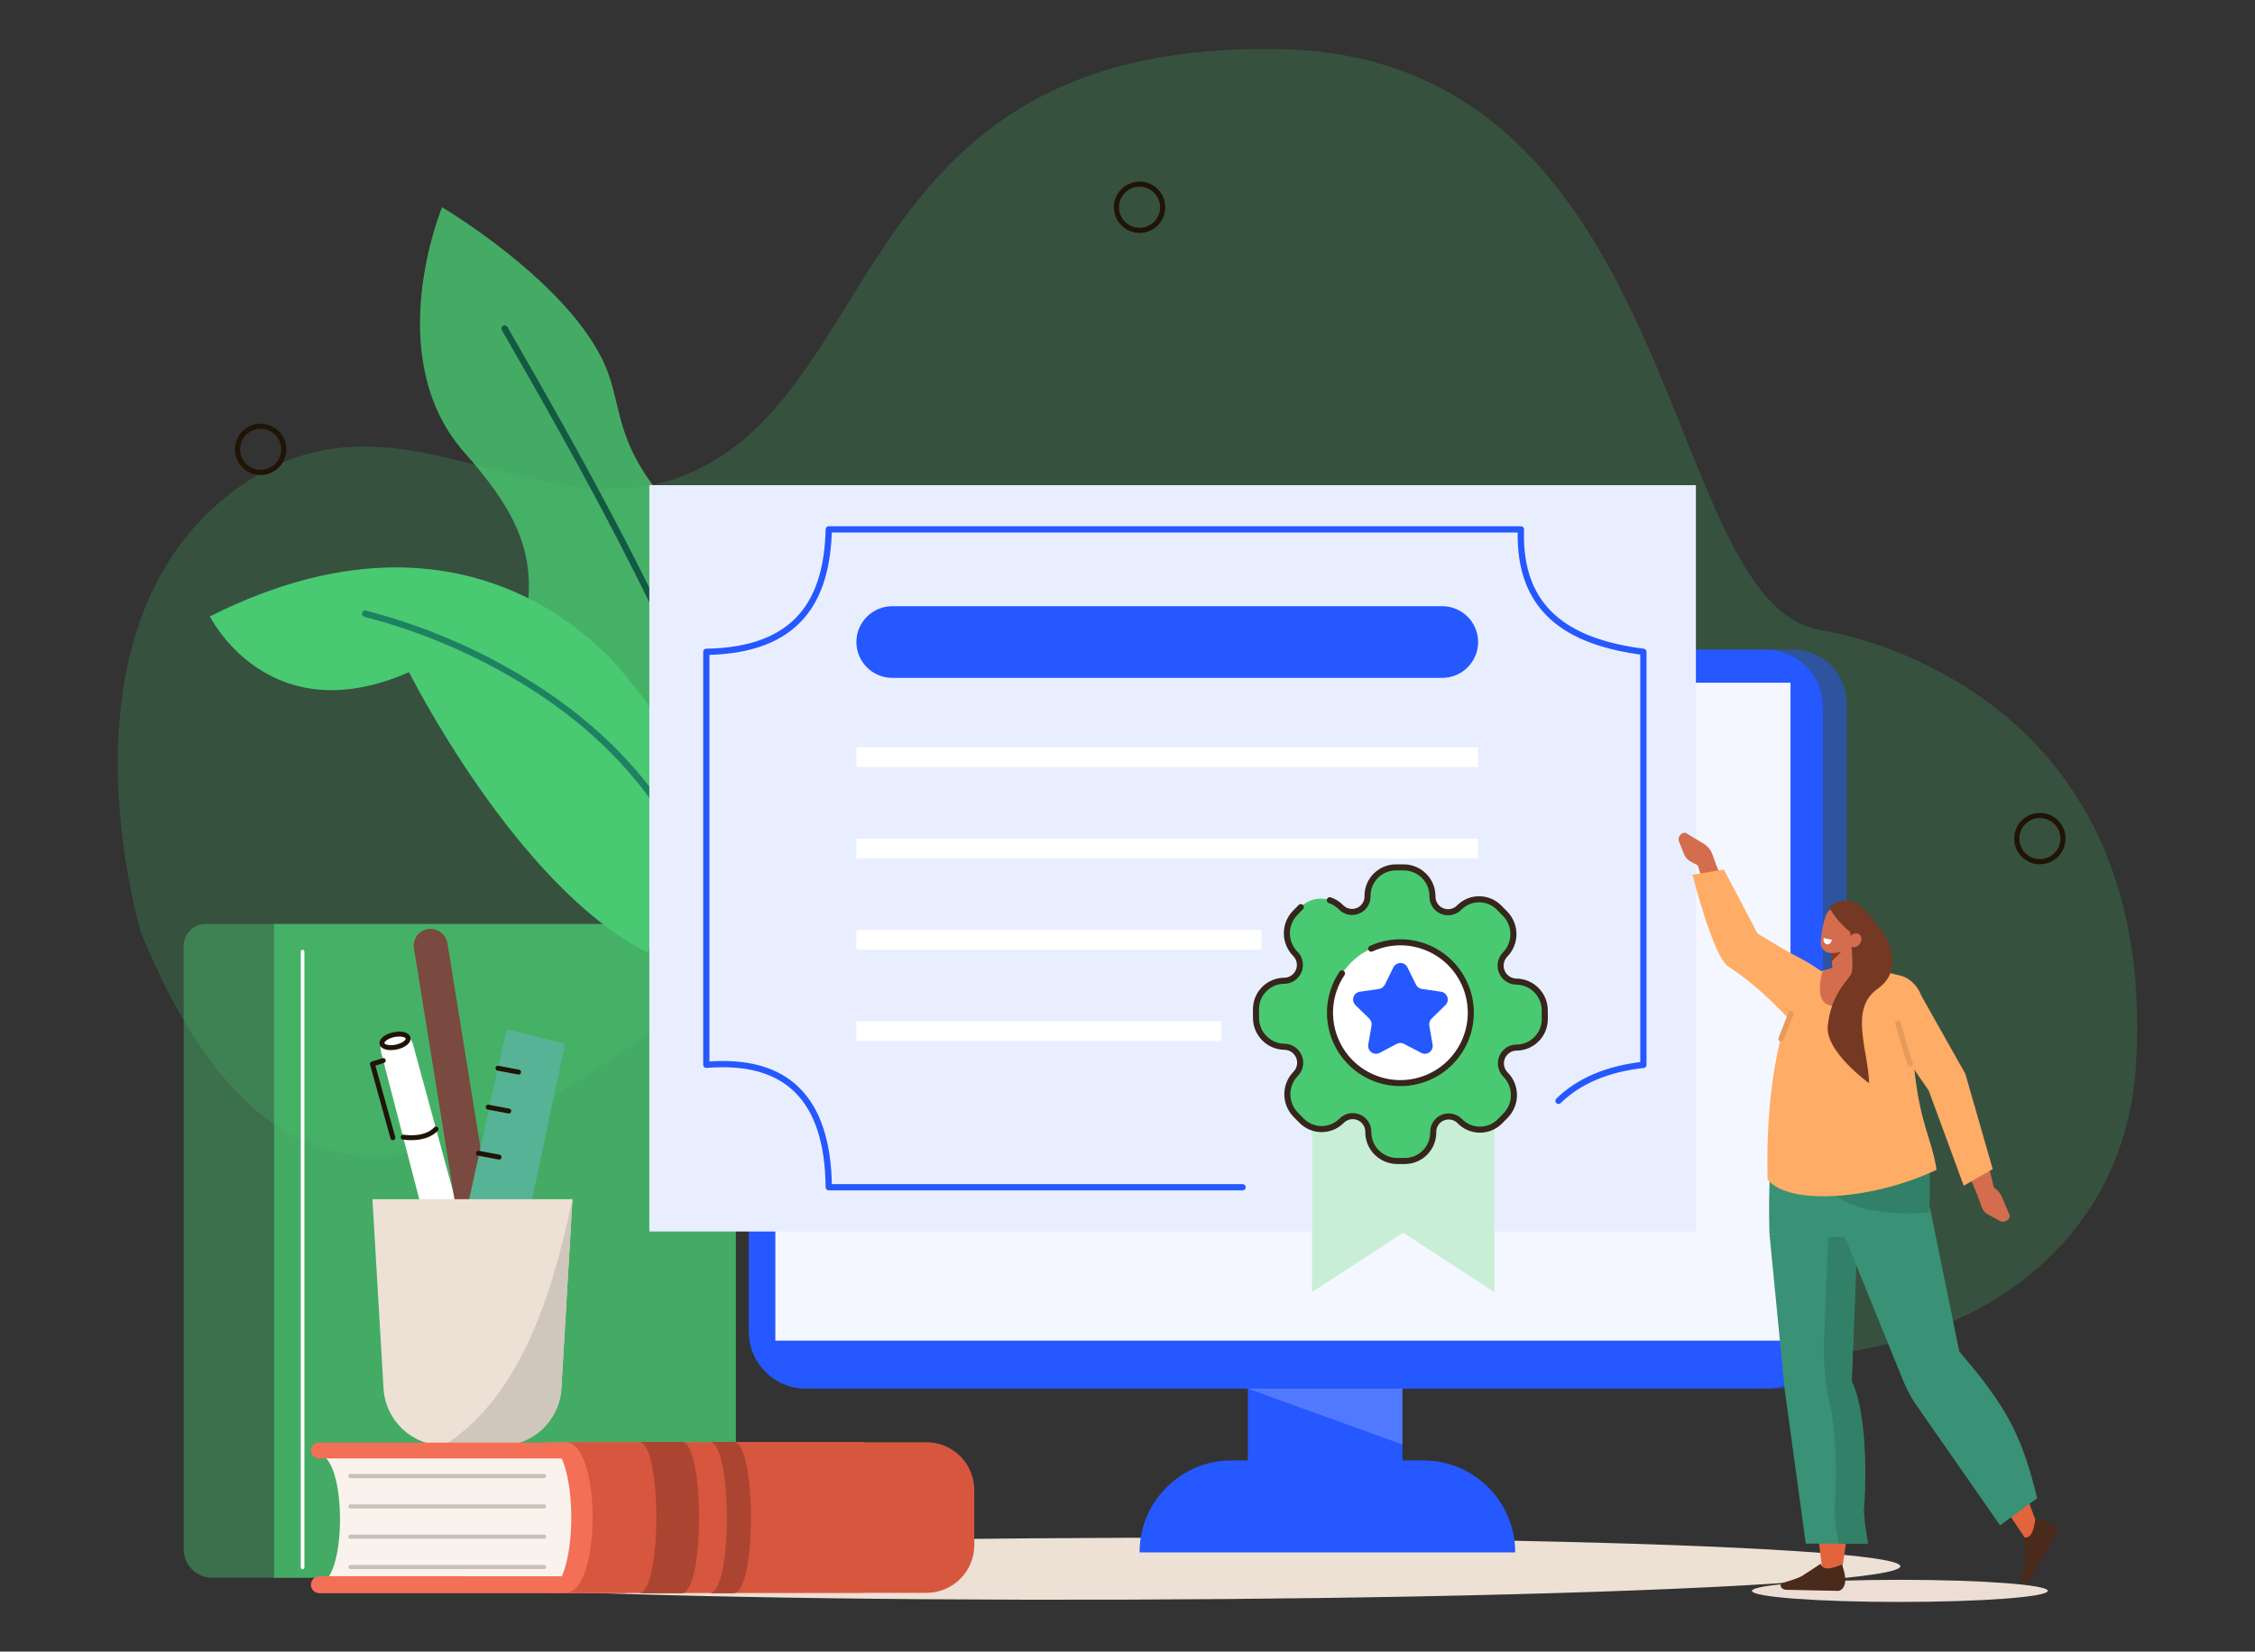 <?xml version="1.0" encoding="UTF-8"?> <!-- Generator: Adobe Illustrator 25.1.0, SVG Export Plug-In . SVG Version: 6.00 Build 0) --> <svg xmlns="http://www.w3.org/2000/svg" xmlns:xlink="http://www.w3.org/1999/xlink" version="1.1" id="Ebene_1" x="0px" y="0px" viewBox="0 0 880.07 644.74" style="enable-background:new 0 0 880.07 644.74;" xml:space="preserve"><rect x="0" y="0" width="880.07" height="644.74" fill="#333333" stroke="none"/> <style type="text/css"> .st0{opacity:0.2;fill:#49C971;} .st1{opacity:0.8;fill:#49C971;} .st2{fill:#145943;} .st3{fill:#49C971;} .st4{fill:#1D8262;} .st5{fill:#EDE0D5;} .st6{opacity:0.8;} .st7{opacity:0.5;fill:#49C971;} .st8{fill:none;stroke:#FFFFFF;stroke-width:1.424;stroke-linecap:round;stroke-linejoin:round;} .st9{fill:none;stroke:#1F1406;stroke-width:2;stroke-linecap:round;stroke-linejoin:round;} .st10{fill:#2658FF;} .st11{opacity:0.5;fill:#2658FF;} .st12{fill:#FFFFFF;} .st13{opacity:0.05;fill:#2658FF;} .st14{opacity:0.2;fill:#FFFFFF;} .st15{fill:#7A4940;} .st16{fill:#57B395;} .st17{fill:none;stroke:#1F1406;stroke-width:1.918;stroke-linecap:round;stroke-linejoin:round;} .st18{fill:none;stroke:#3A4157;stroke-width:1.129;stroke-linecap:round;stroke-linejoin:round;} .st19{fill:#CFC6BC;} .st20{opacity:0.1;fill:#2658FF;} .st21{fill:none;stroke:#2658FF;stroke-width:2.447;stroke-linecap:round;stroke-linejoin:round;} .st22{opacity:0.3;fill:#49C971;} .st23{fill:none;stroke:#36261B;stroke-width:2.361;stroke-linecap:round;stroke-linejoin:round;} .st24{fill:#FAF3ED;} .st25{fill:#F36F55;} .st26{fill:#D6573E;} .st27{fill:none;stroke:#C9C1B8;stroke-width:1.615;stroke-linecap:round;stroke-linejoin:round;} .st28{fill:#AB4531;} .st29{fill-rule:evenodd;clip-rule:evenodd;fill:#D46D4E;} .st30{fill:#D46D4E;} .st31{fill:#FFAC66;} .st32{fill-rule:evenodd;clip-rule:evenodd;fill:#ECDED5;} .st33{fill-rule:evenodd;clip-rule:evenodd;fill:#E3633D;} .st34{fill-rule:evenodd;clip-rule:evenodd;fill:#399176;} .st35{fill-rule:evenodd;clip-rule:evenodd;fill:#328068;} .st36{fill-rule:evenodd;clip-rule:evenodd;fill:#4A2A1A;} .st37{fill-rule:evenodd;clip-rule:evenodd;fill:#FFAC66;} .st38{fill-rule:evenodd;clip-rule:evenodd;fill:#873B24;} .st39{fill-rule:evenodd;clip-rule:evenodd;fill:#753923;} .st40{fill-rule:evenodd;clip-rule:evenodd;fill:#FFFFFF;} .st41{fill:#753923;} .st42{fill:none;stroke:#E69B5C;stroke-width:2.114;stroke-linecap:round;stroke-linejoin:round;} </style> <g id="Gruppe_3971" transform="translate(-792.345 -114.04)"> <path id="Pfad_10044" class="st0" d="M847.41,478.17c0,0-35.08-114.57,32.65-169.73s127.47,25.46,192.64-15.61 c65.17-41.07,60.62-162.81,219.25-159.62s147.41,216.74,211.07,226.83c0,0,132.22,18.05,122.95,169.62s-269.99,166.07-368.93-37.67 S957.29,747.42,847.41,478.17z"></path> <g id="Gruppe_3961" transform="translate(823.343 167.35)"> <path id="Pfad_10045" class="st1" d="M203.97,86.78c9.65,19.41,1.84,34.5,35.6,66.92c12.85,12.34,21.62,35.17,27.55,58.71 L238.9,278.4c-31.91-24.05-67.12-71.63-64.06-94.54c3.08-23.02-6.18-39.73-24.45-60.33c-33.23-37.47-8.86-95.93-8.86-95.93 S188.26,55.15,203.97,86.78z"></path> <path id="Pfad_10046" class="st2" d="M165.34,73.88c0.6-0.34,1.37-0.14,1.71,0.46c32.88,57.18,61.66,109.27,86.22,170.46 l-1.4,3.27c-24.72-62.07-53.76-114.67-87-172.48C164.53,74.99,164.73,74.22,165.34,73.88C165.33,73.88,165.34,73.88,165.34,73.88z "></path> <path id="Pfad_10047" class="st3" d="M215.07,212.99c9.46,10.66,20.61,29.88,30.65,49.45l-24,56.11 c-51.21-25.74-93.08-109.46-93.08-109.46c-55.01,24.17-77.73-21.77-77.73-21.77C159.88,132.49,215.07,212.99,215.07,212.99z"></path> <path id="Pfad_10048" class="st4" d="M111.79,185.05c25.54,6.6,49.76,17.55,71.6,32.36c20.67,14.2,37,31.08,48.52,50.17 c2.36,3.92,4.52,7.93,6.48,12.03l-1.39,3.25c-13.47-29.37-35.3-49.82-54.96-63.34c-21.58-14.66-45.52-25.49-70.78-32.02 c-0.68-0.14-1.12-0.8-0.98-1.48c0.14-0.68,0.8-1.12,1.48-0.98C111.76,185.04,111.78,185.04,111.79,185.05L111.79,185.05z"></path> </g> <ellipse id="Ellipse_129" transform="matrix(1 -3.176494e-03 3.176494e-03 1 -2.301 3.915)" class="st5" cx="1231.3" cy="726.44" rx="302.7" ry="12.07"></ellipse> <g id="Gruppe_3963" transform="translate(814.526 408.672)"> <g id="Gruppe_3962" class="st6"> <path id="Rechteck_3642" class="st3" d="M84.69,66.05h162.73c9.71,0,17.59,7.87,17.59,17.59v217.2 c0,11.31-9.17,20.48-20.48,20.48l0,0H84.69l0,0V66.05L84.69,66.05z"></path> <path id="Rechteck_3643" class="st7" d="M58.14,66.05h26.55l0,0v255.27l0,0H60.65c-6.15,0-11.14-4.99-11.14-11.14c0,0,0,0,0,0 V74.67C49.51,69.91,53.37,66.05,58.14,66.05z"></path> </g> <line id="Linie_303" class="st8" x1="95.91" y1="76.88" x2="95.91" y2="317.24"></line> </g> <circle id="Ellipse_130" class="st9" cx="1237.09" cy="194.95" r="9.02"></circle> <circle id="Ellipse_131" class="st9" cx="1588.46" cy="441.41" r="9.02"></circle> <circle id="Ellipse_132" class="st9" cx="894.06" cy="289.46" r="9.02"></circle> <g id="Gruppe_3964" transform="translate(1136.301 519.656)"> <rect id="Rechteck_3644" x="143.07" y="83.74" class="st10" width="60.31" height="108.48"></rect> <path id="Pfad_10049" class="st10" d="M247.39,200.42h-146.6c0-19.84,16.08-35.92,35.92-35.92h74.76 C231.31,164.49,247.39,180.58,247.39,200.42L247.39,200.42z"></path> </g> <path id="Rechteck_3645" class="st11" d="M1114.79,367.68h377.32c11.56,0,20.92,9.37,20.92,20.92v246.62 c0,11.56-9.37,20.92-20.92,20.92h-377.32c-11.56,0-20.92-9.37-20.92-20.92V388.6C1093.87,377.05,1103.24,367.68,1114.79,367.68z"></path> <g id="Gruppe_3965" transform="translate(1004.749 316.339)"> <path id="Rechteck_3646" class="st10" d="M102.1,51.34h374.63c12.3,0,22.27,9.97,22.27,22.27v243.93 c0,12.3-9.97,22.27-22.27,22.27H102.1c-12.3,0-22.27-9.97-22.27-22.27V73.61C79.83,61.31,89.8,51.34,102.1,51.34z"></path> <rect id="Rechteck_3647" x="90.2" y="64.23" class="st12" width="396.19" height="256.82"></rect> <rect id="Rechteck_3654" x="90.2" y="64.23" class="st13" width="396.19" height="256.82"></rect> </g> <path id="Pfad_10050" class="st14" d="M1279.37,656.15h60.31v21.8L1279.37,656.15z"></path> <g id="Gruppe_3966" transform="translate(878.051 410.371)"> <path id="Pfad_10051" class="st12" d="M98.29,195.11c-4.73,0.83-8.84,0.25-14.32,0l-20.95-80.69c-0.86-3.34,1.14-6.74,4.48-7.61 c0.05-0.01,0.1-0.03,0.16-0.04l0,0c3.41-0.82,6.86,1.2,7.81,4.58L98.29,195.11z"></path> <path id="Pfad_10052" class="st15" d="M101.55,191.58L101.55,191.58c-3.6,0.52-6.96-1.92-7.58-5.5L75.84,73.78 c-0.55-3.53,1.87-6.83,5.39-7.38c0.04-0.01,0.07-0.01,0.11-0.02l0,0c3.6-0.52,6.96,1.92,7.58,5.5l18.13,112.29 c0.55,3.53-1.86,6.83-5.39,7.38C101.62,191.57,101.59,191.57,101.55,191.58z"></path> <path id="Pfad_10053" class="st16" d="M118.02,190.35c-8.24,3.1-16.97,4.71-25.77,4.75l19.75-89.62l22.78,5.72L118.02,190.35z"></path> <line id="Linie_306" class="st17" x1="108.64" y1="120.68" x2="116.68" y2="122.2"></line> <line id="Linie_307" class="st17" x1="104.82" y1="135.88" x2="112.86" y2="137.39"></line> <line id="Linie_308" class="st17" x1="101.02" y1="153.87" x2="109.06" y2="155.38"></line> <line id="Linie_309" class="st18" x1="97.26" y1="174.5" x2="105.3" y2="176.01"></line> <line id="Linie_310" class="st18" x1="93.43" y1="189.14" x2="101.47" y2="190.65"></line> <path id="Pfad_10054" class="st17" d="M71.64,147.59c0,0,8.42,1.51,12.84-3.18"></path> <path id="Pfad_10055" class="st17" d="M63.88,117.69l-4.24,1.34l7.98,28.79"></path> <path id="Pfad_10056" class="st17" d="M73.56,108.88c0.32,1.33-1.7,2.91-4.51,3.53c-2.81,0.62-5.34,0.05-5.66-1.28 c-0.32-1.32,1.7-2.91,4.51-3.53C70.71,106.98,73.24,107.55,73.56,108.88z"></path> <path id="Pfad_10057" class="st5" d="M109.74,267.98H87.6c-12.54,0-22.9-9.77-23.63-22.29l-4.33-73.88h78.07l-4.33,73.88 C132.65,258.21,122.28,267.98,109.74,267.98z"></path> <path id="Pfad_10058" class="st19" d="M109.74,267.98H87.6c28.64-18.56,41.41-55.07,50.11-96.17l-4.33,73.88 C132.65,258.21,122.28,267.98,109.74,267.98z"></path> </g> <rect id="Rechteck_3648" x="1045.77" y="303.44" class="st12" width="408.44" height="291.35"></rect> <rect id="Rechteck_3653" x="1045.77" y="303.44" class="st20" width="408.44" height="291.35"></rect> <g id="Gruppe_3967" transform="translate(990.461 260.93)"> <path id="Pfad_10059" class="st21" d="M286.83,316.59h-161.5c-0.36-35.11-16.83-50.37-47.79-47.79V107.57 c35.57-0.58,47.14-19.91,47.79-47.79h270.13c-1.08,31.73,18.73,44.06,47.79,47.79v161.24c-14.09,1.58-25.13,6.27-33.12,14.05"></path> <path id="Pfad_10060" class="st12" d="M385.11,357.54l-35.59-23.18l-35.59,23.18V255.15h71.18L385.11,357.54z"></path> <path id="Pfad_10102" class="st22" d="M385.11,357.54l-35.59-23.18l-35.59,23.18V255.15h71.18L385.11,357.54z"></path> <circle id="Ellipse_133" class="st12" cx="348.42" cy="249.02" r="30.34"></circle> <path id="Pfad_10061" class="st3" d="M389.45,272.59L389.45,272.59c-2.41-2.41-2.42-6.31-0.01-8.73c1.13-1.14,2.67-1.79,4.27-1.81 l0,0c6.13-0.03,11.08-5.02,11.06-11.15c0-0.03,0-0.06,0-0.09l-0.01-3.21c0.02-6.19-4.94-11.24-11.13-11.32l0,0 c-3.43-0.07-6.16-2.9-6.1-6.34c0.03-1.58,0.66-3.09,1.77-4.23l0,0c4.32-4.45,4.3-11.53-0.05-15.96l-2.24-2.28 c-4.21-4.35-11.15-4.45-15.5-0.24c-0.06,0.06-0.13,0.12-0.19,0.19l0,0c-2.38,2.37-6.23,2.37-8.61-0.01 c-1.16-1.17-1.8-2.75-1.78-4.4l0,0c0.03-6.19-4.94-11.24-11.13-11.32l-3.15-0.01c-6.13,0.03-11.09,5.02-11.06,11.15 c0,0.03,0,0.06,0,0.09l0,0c0.06,3.34-2.59,6.09-5.93,6.15c-1.66,0.03-3.27-0.63-4.43-1.82l0,0c-4.21-4.35-11.15-4.45-15.5-0.24 c-0.06,0.06-0.13,0.12-0.19,0.19l-2.22,2.26c-4.32,4.45-4.3,11.53,0.05,15.96c2.41,2.41,2.42,6.31,0.01,8.73 c-1.13,1.14-2.67,1.79-4.27,1.81l0,0c-6.13,0.03-11.09,5.02-11.06,11.16c0,0.03,0,0.06,0,0.09l0.01,3.21 c-0.03,6.19,4.94,11.24,11.13,11.32l0,0c3.43,0.07,6.16,2.9,6.1,6.33c-0.03,1.58-0.66,3.1-1.77,4.23l0,0 c-4.32,4.45-4.3,11.54,0.05,15.96l2.24,2.27c4.21,4.35,11.15,4.45,15.5,0.24c0.06-0.06,0.13-0.12,0.19-0.19 c2.38-2.37,6.23-2.37,8.61,0.01c1.16,1.17,1.8,2.75,1.78,4.4c-0.02,6.19,4.94,11.24,11.13,11.32l3.15,0.01 c6.13-0.03,11.09-5.02,11.06-11.16c0-0.03,0-0.06,0-0.09l0,0c-0.06-3.34,2.59-6.09,5.93-6.15c1.66-0.03,3.27,0.63,4.43,1.82l0,0 c4.21,4.35,11.15,4.45,15.5,0.24c0.06-0.06,0.13-0.12,0.19-0.19l2.22-2.26C393.82,284.09,393.79,277.01,389.45,272.59z M329.01,268.76c-10.79-10.98-10.84-28.56-0.12-39.61c10.53-10.72,27.75-10.87,38.47-0.34c0.16,0.15,0.31,0.31,0.47,0.47 c10.79,10.98,10.84,28.56,0.12,39.61c-10.53,10.72-27.75,10.87-38.47,0.34C329.32,269.08,329.16,268.92,329.01,268.76 L329.01,268.76z"></path> <path id="Pfad_10062" class="st23" d="M309.56,207.23l-2.22,2.26c-4.32,4.45-4.3,11.53,0.05,15.96c2.41,2.41,2.42,6.31,0.01,8.72 c-1.13,1.14-2.67,1.79-4.28,1.81l0,0c-6.13,0.03-11.09,5.02-11.06,11.16c0,0.03,0,0.06,0,0.09l0.01,3.21 c-0.03,6.19,4.94,11.24,11.13,11.32l0,0c3.43,0.07,6.16,2.9,6.1,6.34c-0.03,1.58-0.66,3.09-1.77,4.23l0,0 c-4.32,4.45-4.3,11.54,0.05,15.96l2.24,2.27c4.21,4.35,11.15,4.45,15.5,0.24c0.06-0.06,0.13-0.12,0.19-0.19 c2.38-2.37,6.23-2.37,8.61,0.01c1.16,1.17,1.8,2.75,1.78,4.4c-0.02,6.19,4.94,11.24,11.13,11.32l3.15,0.01 c6.13-0.03,11.09-5.02,11.06-11.15c0-0.03,0-0.06,0-0.09l0,0c-0.06-3.34,2.59-6.09,5.93-6.15c1.66-0.03,3.27,0.63,4.43,1.82l0,0 c4.21,4.35,11.15,4.45,15.5,0.24c0.06-0.06,0.13-0.12,0.19-0.19l2.22-2.26c4.32-4.45,4.3-11.53-0.05-15.96l0,0 c-2.41-2.41-2.42-6.31-0.01-8.73c1.13-1.14,2.67-1.79,4.27-1.81l0,0c6.13-0.03,11.08-5.02,11.06-11.15c0-0.03,0-0.06,0-0.09 l-0.01-3.21c0.02-6.19-4.94-11.24-11.13-11.32l0,0c-3.43-0.07-6.16-2.9-6.1-6.34c0.03-1.58,0.66-3.09,1.77-4.23l0,0 c4.32-4.45,4.3-11.53-0.05-15.96l-2.24-2.27c-4.21-4.35-11.15-4.45-15.5-0.24c-0.06,0.06-0.13,0.12-0.19,0.19l0,0 c-2.38,2.37-6.23,2.37-8.61-0.01c-1.16-1.16-1.8-2.75-1.78-4.4l0,0c0.03-6.19-4.94-11.24-11.13-11.32l-3.15-0.01 c-6.13,0.03-11.09,5.02-11.06,11.16c0,0.03,0,0.06,0,0.09l0,0c0.06,3.33-2.59,6.09-5.92,6.15c-1.67,0.03-3.27-0.63-4.44-1.82l0,0 c-1.22-1.25-2.71-2.19-4.36-2.75"></path> <path id="Pfad_10063" class="st10" d="M351.17,230.74l3.34,6.76c0.45,0.91,1.31,1.53,2.31,1.68l7.46,1.08 c1.68,0.24,2.84,1.8,2.6,3.48c-0.1,0.67-0.41,1.29-0.89,1.76l-5.4,5.26c-0.72,0.71-1.05,1.72-0.88,2.72l1.28,7.43 c0.29,1.67-0.84,3.26-2.51,3.54c-0.66,0.11-1.35,0.01-1.94-0.31l-6.67-3.51c-0.89-0.47-1.96-0.47-2.86,0l-6.68,3.51 c-1.5,0.79-3.36,0.21-4.14-1.29c-0.31-0.6-0.42-1.28-0.31-1.94l1.28-7.43c0.17-1-0.16-2.01-0.88-2.72l-5.4-5.26 c-1.21-1.18-1.24-3.13-0.06-4.34c0.47-0.48,1.09-0.8,1.76-0.89l7.46-1.08c1-0.15,1.86-0.77,2.31-1.68l3.34-6.76 c0.75-1.52,2.59-2.14,4.11-1.39C350.39,229.65,350.88,230.14,351.17,230.74z"></path> <path id="Pfad_10064" class="st23" d="M337.02,223.46c13.81-6.3,30.1-0.21,36.4,13.6c6.3,13.81,0.21,30.1-13.6,36.4 c-13.81,6.3-30.1,0.21-36.4-13.6c-3.96-8.7-3.13-18.83,2.21-26.75"></path> <path id="Pfad_10066" class="st10" d="M364.77,117.74H150.1c-7.72-0.02-13.97-6.27-13.99-13.99l0,0 c0.02-7.72,6.27-13.97,13.99-13.99h214.67c7.72,0.02,13.97,6.27,13.99,13.99l0,0C378.74,111.47,372.49,117.72,364.77,117.74z"></path> <rect id="Rechteck_3649" x="136.11" y="144.84" class="st12" width="242.65" height="7.71"></rect> <rect id="Rechteck_3650" x="136.11" y="180.48" class="st12" width="242.65" height="7.71"></rect> <rect id="Rechteck_3651" x="136.11" y="216.12" class="st12" width="158.14" height="7.71"></rect> <rect id="Rechteck_3652" x="136.11" y="251.76" class="st12" width="142.5" height="7.71"></rect> </g> <g id="Gruppe_3969" transform="translate(857.349 583.087)"> <g id="Gruppe_3968" transform="translate(0 0.116)"> <path id="Pfad_10068" class="st24" d="M58.91,149.33h120.55V98.49H58.91C70.63,98.49,70.63,149.33,58.91,149.33z"></path> <path id="Pfad_10069" class="st25" d="M59.43,100.19h120.03v-6.17H59.43c-1.71,0-3.09,1.38-3.09,3.09v0l0,0 C56.34,98.81,57.72,100.19,59.43,100.19z"></path> <path id="Pfad_10070" class="st25" d="M59.66,152.8h119.8v-6.63H59.66c-1.83,0-3.32,1.48-3.32,3.32l0,0 C56.34,151.32,57.82,152.8,59.66,152.8C59.65,152.8,59.66,152.8,59.66,152.8z"></path> <path id="Pfad_10071" class="st25" d="M147.35,93.86h124.6c2.67,0,2.67,58.79,0,58.79h-124.6 C161.49,152.65,161.49,93.86,147.35,93.86z"></path> <path id="Pfad_10072" class="st26" d="M155.7,93.86h140.87c10.31,0,18.67,8.36,18.67,18.67v21.45c0,10.31-8.36,18.67-18.67,18.67 H155.7C169.83,152.65,169.83,93.86,155.7,93.86z"></path> <line id="Linie_311" class="st27" x1="147.35" y1="107.07" x2="71.78" y2="107.07"></line> <line id="Linie_312" class="st27" x1="147.35" y1="118.91" x2="71.78" y2="118.91"></line> <line id="Linie_313" class="st27" x1="147.35" y1="130.74" x2="71.78" y2="130.74"></line> <line id="Linie_314" class="st27" x1="147.35" y1="142.58" x2="71.78" y2="142.58"></line> </g> <path id="Pfad_10073" class="st28" d="M201.03,93.84h-16.71c9.09,0,9.09,59.1,0,59.1h16.71 C210.11,152.94,210.11,93.85,201.03,93.84z"></path> <path id="Pfad_10074" class="st28" d="M221.27,93.84h-9.4c9.09,0,9.09,59.1,0,59.1h9.4C230.36,152.94,230.36,93.85,221.27,93.84z"></path> </g> <g id="Gruppe_3970" transform="translate(1317.76 377.934)"> <path id="Pfad_10075" class="st29" d="M159.21,111.01c-6.13,1.85-8.07,3.41-11.19-3.26l-11.06-34.47l6.14-2.58l10.37,24.97 L159.21,111.01z"></path> <path id="Pfad_10076" class="st30" d="M140.32,75.59l-5.89-3.12c-1.17-0.62-2.08-1.63-2.58-2.85l-1.97-4.92 c-0.53-1.33,0.12-2.83,1.45-3.36c0.32-0.13,0.66-0.19,1.01-0.18l0,0l7.18,4.33c1.65,1.04,2.88,2.61,3.49,4.46l1.1,3.19 L140.32,75.59z"></path> <path id="Pfad_10077" class="st31" d="M191.34,120.05c-4.23-3.77-8.88-7.03-13.87-9.72c-7.27-3.67-17-9.84-17-9.84l-13.1-24.93 l-12.27,2.02c0,0,8.12,32.19,14.11,35.95c12.61,7.92,24.39,21.36,24.39,21.36L191.34,120.05z"></path> <path id="Pfad_10078" class="st29" d="M229.94,162.13c6.03-2.2,12.15-0.59,15.28,6.02l8.32,34.95l-7.42-0.9l-10.41-24.79 L229.94,162.13z"></path> <path id="Pfad_10079" class="st30" d="M245.81,201.24l2.21,6.14c0.44,1.22,1.31,2.24,2.45,2.86l4.61,2.5 c1.33,0.68,2.96,0.16,3.65-1.17c0.14-0.26,0.23-0.55,0.27-0.84l0,0l-3.21-7.54c-0.79-1.74-2.18-3.14-3.92-3.94l-3.01-1.45 L245.81,201.24z"></path> <path id="Pfad_10080" class="st32" d="M158.34,357.16c-0.07,2.39,25.72,4.32,57.6,4.32s57.79-1.94,57.85-4.32 c0.06-2.39-25.72-4.32-57.6-4.32S158.41,354.77,158.34,357.16z"></path> <path id="Pfad_10081" class="st33" d="M193.43,349.02c0,0,9.35-52.54-0.13-73.33l7.59-71.28l-33.1,2.29l18.09,142.74 L193.43,349.02z"></path> <path id="Pfad_10082" class="st34" d="M165.17,217.83l5.88,60.36l8.28,60.52h24.17c0,0-1.95-10.52-1.59-13.86 c0.36-3.34,2.17-35.01-4.77-49.57l2.32-59.33L165.17,217.83z"></path> <path id="Pfad_10083" class="st35" d="M197.31,275.27l2.32-59.33l-11.49,0.63l-1.7,43.45c-0.27,8.14,0.51,16.28,2.3,24.23 c3.46,15.81,2.18,37.84,1.88,40.6c-0.36,3.34,1.59,13.86,1.59,13.86h11.47c0,0-1.95-10.52-1.59-13.86 C202.45,321.51,204.25,289.84,197.31,275.27z"></path> <path id="Pfad_10084" class="st33" d="M229.36,283.25l35.41,53.12c6.1,1.45,6.18-2.04,4.03-7.35 c-9.07-23.09-7.28-38.04-28.81-57.05L229.36,283.25z"></path> <path id="Pfad_10085" class="st34" d="M194.05,217.71l23.11,56.94c1.23,3.09,2.75,6.06,4.53,8.86l33.47,48.06l14.49-10.58 c-5.95-24.17-11.61-35.5-30.4-57.25l-11.49-56.3l-15.52,2.45L194.05,217.71z"></path> <path id="Pfad_10086" class="st36" d="M264.46,336.26l0.48,8.13c0.3,1.72-1.58,8.97-1.58,8.97l0,0c0.86,1.36,2.25,0.58,3.04-0.32 l10.85-18.11c0,0,1.75-4.65-8.32-5.77C268.29,333.28,267.41,336.9,264.46,336.26z"></path> <path id="Pfad_10087" class="st36" d="M185.19,346.55l-6.88,4.52c-1.37,1.13-8.55,3.14-8.55,3.14l0,0 c-0.8,1.44,0.51,2.28,1.66,2.52l20.74,0.43c0,0,4.85-0.8,1.27-10.26C189.53,348.42,185.97,349.47,185.19,346.55z"></path> <path id="Pfad_10088" class="st34" d="M216.15,169.07l-45.24,3.46c-7.42,2.71-5.73,45.3-5.73,45.3l29.64,1.38 c13.8-0.29,29.8,10.59,32.18-12.52C229.73,180.27,216.15,169.07,216.15,169.07z"></path> <path id="Pfad_10089" class="st35" d="M227.33,209.43c0,0-30.05,3.25-39.41-9.99l39.77-9.79 C227.68,189.66,228.03,206.05,227.33,209.43z"></path> <path id="Pfad_10090" class="st37" d="M178.48,116.69l16.42-3.57l4.55-0.27l17.66,4.34c6.03,2.36,9.23,8.96,7.36,15.16 l-2.87,20.21c2.31,22.66,6.71,27.31,8.8,40.18c-23.83,11.51-57.47,14.36-65.96,3.87C163.63,165.73,167.92,137.66,178.48,116.69z"></path> <path id="Pfad_10091" class="st29" d="M189.31,103.77c0,0,0.22,6.61,0.41,12.08c0.04,1.44,0.86,2.74,2.15,3.38 c1.3,0.63,2.84,0.5,4.01-0.34l1.14-0.8c1.65-1.15,2.52-3.12,2.26-5.12c-0.7-5.06-1.97-14.28-1.97-14.28L189.31,103.77 L189.31,103.77z"></path> <path id="Pfad_10092" class="st38" d="M189.14,107.38l0.43,3.94l3.61-3.66L189.14,107.38z"></path> <path id="Pfad_10093" class="st30" d="M185.94,115.11c0,0-4.51,13.99,4.75,13.68c9.26-0.31,13.34-14.8,13.34-14.8l-6.93-2.34 L185.94,115.11z"></path> <path id="Pfad_10094" class="st29" d="M200.36,96.54c0.51-1.8-0.54-3.67-2.34-4.17c-0.04-0.01-0.08-0.02-0.11-0.03l-6.45-1.54 c-1.87-0.31-3.68,0.8-4.26,2.6c-1.13,3.28-1.81,6.7-2.02,10.16c-0.26,1.93,0.87,3.78,2.71,4.42c1.98,0.47,8.41-0.02,9.94-3.47 C198.89,101.91,199.73,99.25,200.36,96.54L200.36,96.54z"></path> <path id="Pfad_10095" class="st39" d="M210.3,101.37c0,0-4.62-6.3-7.21-9.28c-3.47-4.01-8.45-6.44-14.61-2.09 c0,0,2.79,7.78,15.45,14.85L210.3,101.37z"></path> <path id="Pfad_10096" class="st40" d="M186.31,102.31l3.24,0.7c0,0-0.61,2.22-2.12,1.7C185.92,104.19,186.31,102.31,186.31,102.31 z"></path> <path id="Pfad_10097" class="st41" d="M210.3,101.38c0,0,8.17,13.06-3.03,20.82c-11.2,7.76-3.36,24.76-3.23,36.78 c0,0-17.08-12.27-16.13-22.27c1.23-12.84,8.14-17.95,9.29-20.73s-1.07-21.56-1.07-21.56l7.97,2.03L210.3,101.38z"></path> <path id="Pfad_10098" class="st29" d="M200.44,104.49c-0.7,1.27-2.28,1.76-3.57,1.1c-1.1-0.95-1.23-2.6-0.3-3.71 c0.7-1.27,2.28-1.76,3.57-1.1C201.24,101.73,201.38,103.38,200.44,104.49z"></path> <path id="Pfad_10099" class="st37" d="M222.53,121.44l19.08,33.86l10.67,37.2l-11.3,6.49l-13.64-37.1l-14.65-21.3L222.53,121.44z"></path> <line id="Linie_315" class="st42" x1="169.69" y1="141.66" x2="173.6" y2="131.74"></line> <path id="Pfad_10100" class="st42" d="M220.14,151.41c-0.67-0.98-4.83-15.89-4.83-15.89"></path> </g> </g> </svg> 
